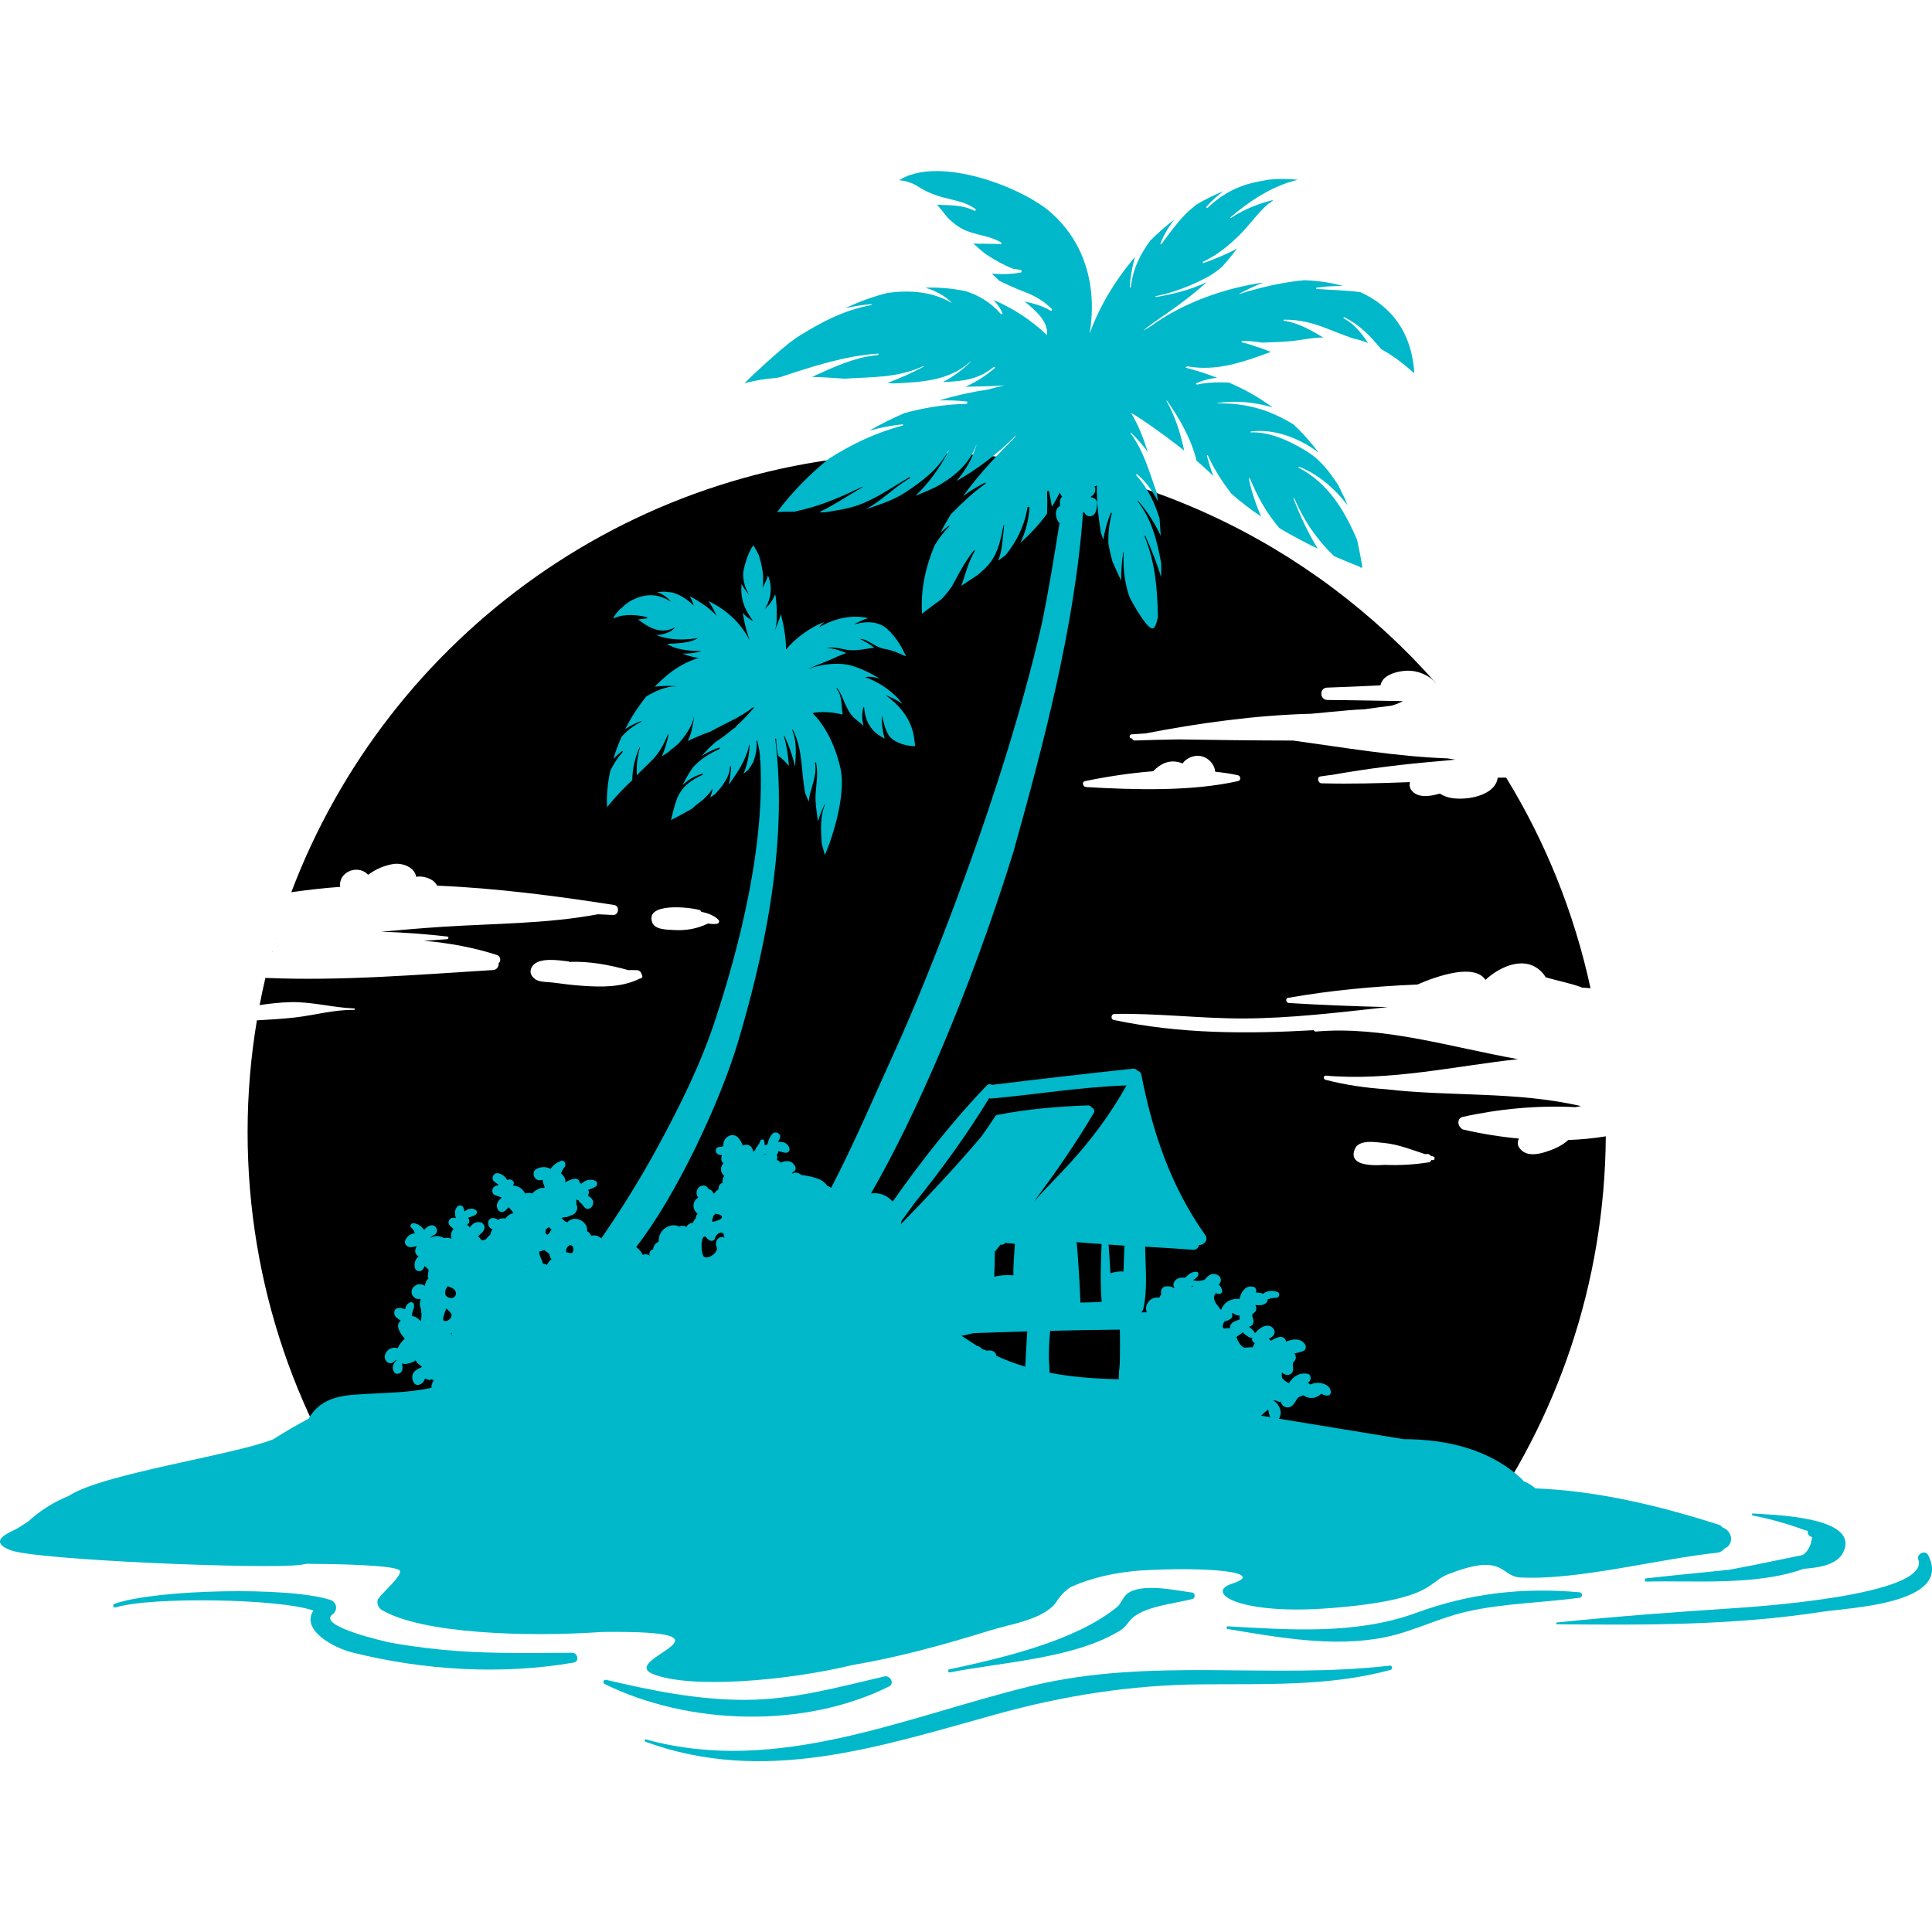 <?xml version="1.0" encoding="utf-8"?>
<!-- Generator: Adobe Illustrator 16.0.0, SVG Export Plug-In . SVG Version: 6.00 Build 0)  -->
<!DOCTYPE svg PUBLIC "-//W3C//DTD SVG 1.1//EN" "http://www.w3.org/Graphics/SVG/1.1/DTD/svg11.dtd">
<svg version="1.1" id="Calque_1" xmlns="http://www.w3.org/2000/svg" xmlns:xlink="http://www.w3.org/1999/xlink" x="0px" y="0px"
	 width="32px" height="32px" viewBox="0 0 32 32" enable-background="new 0 0 32 32" xml:space="preserve">
<g>
	<g>
		<linearGradient id="SVGID_1_" gradientUnits="userSpaceOnUse" x1="4.517" y1="15.757" x2="4.517" y2="15.763">
			<stop  offset="0" style="stop-color:#FFEC50"/>
			<stop  offset="0.003" style="stop-color:#FFEB50"/>
			<stop  offset="0.173" style="stop-color:#F6AB38"/>
			<stop  offset="0.298" style="stop-color:#F0832A"/>
			<stop  offset="0.362" style="stop-color:#EE7424"/>
			<stop  offset="0.973" style="stop-color:#A021DE"/>
		</linearGradient>
		<path fill="url(#SVGID_1_)" d="M4.526,15.757c-0.007,0.001-0.013,0.001-0.019,0.001c0,0.001-0.001,0.003-0.001,0.004
			C4.514,15.761,4.52,15.759,4.526,15.757z"/>
		<path d="M25.974,18.882c-0.103,0.101-0.27,0.166-0.388,0.202c-0.15,0.046-0.335,0.068-0.43-0.086
			c-0.023-0.039-0.022-0.1,0.004-0.14c-0.314-0.029-0.624-0.079-0.923-0.149c-0.02-0.004-0.034-0.017-0.043-0.031
			c-0.057-0.047-0.055-0.158,0.031-0.178c0.595-0.133,1.241-0.195,1.869-0.162c0.03-0.006,0.062-0.012,0.093-0.017
			c-1.073-0.249-2.157-0.154-3.246-0.281c-0.333-0.023-0.663-0.071-0.989-0.156c-0.037-0.01-0.033-0.071,0.007-0.068
			c1.053,0.093,2.123-0.156,3.184-0.273c-1.116-0.198-2.24-0.556-3.349-0.457c-0.018,0.001-0.027-0.01-0.033-0.023
			c-1.103,0.063-2.207,0.064-3.313-0.169c-0.057-0.012-0.046-0.099,0.011-0.1c0.715-0.014,1.424,0.077,2.139,0.075
			c0.773-0.003,1.544-0.096,2.312-0.18c0.025-0.002,0.052-0.005,0.077-0.008c-0.548-0.014-1.095-0.034-1.639-0.068
			c-0.046-0.003-0.065-0.076-0.014-0.085c0.692-0.123,1.413-0.191,2.142-0.221c0.345-0.149,0.943-0.352,1.128-0.078
			c0.252-0.231,0.673-0.417,0.945-0.115c0.021,0.022,0.038,0.048,0.052,0.073c0.194,0.057,0.392,0.094,0.582,0.161
			c0.006,0.003,0.01,0.007,0.015,0.009c0.049,0.004,0.098,0.008,0.146,0.011c-0.271-1.253-0.748-2.43-1.398-3.489
			c-0.047,0-0.093,0.001-0.139,0.002c-0.042,0.314-0.563,0.389-0.807,0.328c-0.053-0.013-0.106-0.035-0.153-0.065
			c-0.151,0.046-0.355,0.078-0.461-0.045c-0.038-0.043-0.045-0.097-0.032-0.145c-0.487,0.019-0.974,0.033-1.464,0.02
			c-0.062-0.002-0.085-0.104-0.018-0.114c0.066-0.011,0.133-0.018,0.199-0.027c0.599-0.107,1.197-0.179,1.805-0.229
			c0.074-0.006,0.151-0.014,0.229-0.022c-0.045-0.007-0.09-0.013-0.134-0.021c-0.848-0.03-1.717-0.181-2.554-0.295
			c-0.63-0.001-1.26-0.009-1.89-0.019c-0.247,0.004-0.492,0.009-0.735,0.018c-0.021,0.001-0.034-0.016-0.039-0.032
			c-0.003-0.001-0.006-0.001-0.009-0.001c-0.044-0.001-0.046-0.065-0.002-0.069c0.078-0.005,0.157-0.011,0.235-0.016
			c0.871-0.169,1.815-0.302,2.742-0.325c0.207-0.02,0.414-0.04,0.621-0.058c0.079-0.008,0.168-0.011,0.26-0.016
			c0.149-0.021,0.298-0.042,0.447-0.06c0.067-0.019,0.131-0.042,0.188-0.075c-0.418-0.006-0.835-0.017-1.248-0.019
			c-0.132-0.001-0.138-0.201-0.005-0.205c0.292-0.01,0.587-0.023,0.882-0.037c0.01-0.046,0.035-0.09,0.071-0.123
			c0.093-0.081,0.252-0.117,0.372-0.12c0.169-0.006,0.366,0.071,0.474,0.206c0.001,0,0.002,0,0.003,0
			c-2.061-2.336-5.075-3.811-8.435-3.811c-4.813,0-8.918,3.023-10.524,7.274c0.269-0.039,0.539-0.069,0.811-0.089
			c-0.014-0.063,0.01-0.141,0.055-0.191c0.078-0.088,0.211-0.118,0.319-0.071c0.033,0.015,0.063,0.036,0.087,0.062
			c0.124-0.09,0.262-0.155,0.422-0.179c0.157-0.021,0.351,0.059,0.374,0.213c0.029-0.005,0.06-0.007,0.093-0.003
			c0.095,0.011,0.21,0.056,0.252,0.147c0.001,0.001,0.001,0.002,0.001,0.002c0.989,0.042,1.979,0.171,2.935,0.321
			c0.094,0.016,0.075,0.171-0.019,0.165c-0.084-0.003-0.167-0.008-0.251-0.012c-0.844,0.159-1.726,0.152-2.58,0.208
			c-0.336,0.021-0.673,0.052-1.01,0.081c0.363,0.011,0.729,0.038,1.097,0.08c0.026,0.003,0.019,0.042-0.005,0.044
			c-0.129,0.008-0.257,0.017-0.385,0.026c0.423,0.037,0.833,0.113,1.21,0.236c0.063,0.021,0.071,0.101,0.028,0.135
			c0.005,0.053-0.025,0.11-0.095,0.114c-1.247,0.077-2.518,0.184-3.768,0.13c-0.035,0.149-0.067,0.299-0.096,0.451
			c0.166-0.026,0.333-0.044,0.502-0.049c0.357-0.011,0.705,0.09,1.063,0.104c0.016,0,0.017,0.024,0,0.024
			c-0.339-0.005-0.649,0.088-0.982,0.126c-0.208,0.023-0.419,0.036-0.628,0.047c-0.101,0.602-0.154,1.219-0.154,1.85
			c0,2.543,0.844,4.889,2.268,6.772l18.085-0.17c1.334-1.837,2.127-4.091,2.143-6.531C26.392,18.855,26.184,18.875,25.974,18.882z
			 M10.604,16.207c-0.001,0-0.003-0.001-0.005-0.001c-0.002,0.002-0.003,0.003-0.006,0.005c-0.301,0.146-0.631,0.139-0.958,0.116
			c-0.155-0.011-0.31-0.03-0.463-0.051c-0.085-0.013-0.233-0.004-0.307-0.057c-0.074-0.053-0.104-0.129-0.051-0.211
			c0.106-0.162,0.452-0.1,0.602-0.084c0.006,0.002,0.01,0.005,0.014,0.008c0.327-0.013,0.646,0.045,0.976,0.136
			c0.048,0,0.097-0.001,0.146,0.001c0.039,0.002,0.071,0.036,0.077,0.072C10.648,16.164,10.642,16.209,10.604,16.207z
			 M11.874,15.301c-0.049,0.007-0.097,0.003-0.145-0.005c-0.183,0.087-0.366,0.121-0.572,0.108
			c-0.111-0.008-0.314-0.001-0.357-0.133c-0.108-0.331,0.642-0.243,0.785-0.198c0.018,0.005,0.027,0.018,0.031,0.03
			c0.11,0.021,0.211,0.059,0.283,0.131C11.925,15.26,11.905,15.296,11.874,15.301z M17.971,12.938
			c0.349-0.073,0.736-0.133,1.129-0.164c0.11-0.116,0.255-0.194,0.427-0.149c0.02,0.004,0.039,0.012,0.059,0.021
			c0.019-0.025,0.04-0.049,0.07-0.069c0.079-0.054,0.18-0.075,0.271-0.044c0.088,0.03,0.161,0.105,0.19,0.194
			c0.005,0.017,0.007,0.036,0.01,0.055c0.129,0.014,0.256,0.031,0.378,0.059c0.047,0.01,0.051,0.084,0.003,0.096
			c-0.78,0.175-1.726,0.145-2.521,0.099C17.935,13.032,17.913,12.95,17.971,12.938z M23.725,19.215
			c-0.005-0.001-0.01-0.002-0.015-0.003c-0.007,0.02-0.021,0.035-0.046,0.04c-0.242,0.038-0.485,0.052-0.728,0.042
			c-0.298,0.021-0.59-0.014-0.499-0.255c0.064-0.173,0.343-0.121,0.479-0.109c0.247,0.023,0.464,0.114,0.694,0.188
			c0.004-0.001,0.007-0.002,0.011-0.003c0.033-0.008,0.06,0.006,0.075,0.027c0.015,0.005,0.028,0.009,0.043,0.013
			C23.778,19.165,23.764,19.224,23.725,19.215z"/>
		<linearGradient id="SVGID_2_" gradientUnits="userSpaceOnUse" x1="4.576" y1="15.54" x2="4.576" y2="15.544">
			<stop  offset="0" style="stop-color:#FFEC50"/>
			<stop  offset="0.003" style="stop-color:#FFEB50"/>
			<stop  offset="0.173" style="stop-color:#F6AB38"/>
			<stop  offset="0.298" style="stop-color:#F0832A"/>
			<stop  offset="0.362" style="stop-color:#EE7424"/>
			<stop  offset="0.973" style="stop-color:#A021DE"/>
		</linearGradient>
		<path fill="url(#SVGID_2_)" d="M4.585,15.54c-0.006,0-0.011,0-0.016,0c0,0.001-0.001,0.002-0.001,0.003
			C4.574,15.542,4.579,15.541,4.585,15.54z"/>
	</g>
	<g>
		<g>
			<path fill="#00B8CA" d="M10.819,27.729c0.614,0.245,2.201,0.115,3.302-0.151c0.766-0.13,1.521-0.337,2.272-0.571
				c0.294-0.092,0.663-0.146,0.925-0.312c0.229-0.145,0.159-0.209,0.357-0.365c0.018-0.015,0.036-0.027,0.055-0.04
				c0.358-0.165,0.752-0.245,1.15-0.277c1.09-0.067,2.131,0.021,1.523,0.219c-0.452,0.146,0.117,0.522,1.627,0.404
				c1.772-0.139,1.605-0.449,1.991-0.575c0.932-0.357,0.822,0.077,1.197,0.068c0.944,0.041,2.286-0.315,3.226-0.411
				c0.044-0.005,0.09-0.031,0.118-0.068c0.029-0.013,0.056-0.028,0.075-0.055c0.053-0.068,0.044-0.161-0.008-0.226
				c-0.028-0.037-0.062-0.057-0.098-0.069c-0.017-0.021-0.037-0.038-0.063-0.046c-0.98-0.314-2.005-0.561-3.037-0.602
				c-0.057-0.052-0.125-0.09-0.198-0.12c-0.006-0.01-0.011-0.02-0.02-0.027c-0.523-0.498-1.251-0.668-1.963-0.668
				c-0.689-0.112-1.378-0.226-2.067-0.339c0.068-0.103,0.009-0.242-0.093-0.302c0.023-0.002,0.044,0,0.063,0.01
				c0.021,0.013,0.043,0.015,0.062,0.01c0.001,0.01,0.004,0.02,0.008,0.027c0.037,0.084,0.139,0.09,0.196,0.024
				c0.045-0.05,0.06-0.127,0.132-0.141c0.013-0.002,0.024-0.008,0.034-0.015c0.081,0.055,0.187,0.064,0.276-0.005
				c0.008-0.006,0.015-0.015,0.02-0.022c0.036,0.017,0.072,0.036,0.111,0.03c0.021-0.002,0.044-0.015,0.048-0.038
				c0.016-0.083-0.062-0.145-0.137-0.162c-0.067-0.017-0.136-0.01-0.199,0.017c-0.017-0.007-0.03-0.017-0.041-0.032
				c0.063-0.025,0.063-0.135-0.011-0.146c-0.133-0.021-0.243,0.05-0.301,0.156c-0.03-0.016-0.063-0.026-0.086-0.055
				c-0.009-0.012-0.02-0.02-0.029-0.026c-0.006-0.032-0.009-0.066-0.001-0.096c0.06,0.07,0.187,0.049,0.184-0.059
				c-0.001-0.049-0.022-0.084,0.016-0.125c0.043-0.044,0.033-0.096,0.002-0.129c0.052-0.016,0.106-0.019,0.158-0.046
				c0.035-0.019,0.041-0.067,0.023-0.101c-0.063-0.111-0.209-0.099-0.317-0.05c-0.006-0.054-0.055-0.089-0.112-0.077
				c-0.054,0.01-0.097,0.04-0.145,0.063c-0.009-0.013-0.018-0.024-0.027-0.037c0.011-0.005,0.021-0.008,0.031-0.014
				c0.058-0.031,0.087-0.098,0.042-0.152c-0.086-0.105-0.227-0.019-0.303,0.077c-0.019-0.043-0.054-0.068-0.09-0.1
				c-0.004-0.003-0.009-0.004-0.013-0.006c0.043-0.008,0.078-0.038,0.079-0.09c0.001-0.04-0.048-0.105-0.003-0.134
				c0.057-0.034,0.059-0.093,0.032-0.136c0.066,0.005,0.134,0.01,0.183-0.038c0.014-0.013,0.019-0.033,0.019-0.053
				c0.045-0.022,0.099-0.031,0.146-0.029s0.07-0.076,0.023-0.095c-0.09-0.035-0.174-0.024-0.244,0.028
				c-0.035-0.017-0.077-0.021-0.119-0.02c0.022-0.036-0.003-0.089-0.043-0.097c-0.127-0.027-0.203,0.086-0.228,0.204
				c-0.058-0.012-0.123,0.005-0.174,0.029c-0.063,0.029-0.103,0.086-0.13,0.148c-0.009-0.005-0.018-0.011-0.022-0.018
				c-0.006-0.012-0.013-0.022-0.021-0.032c-0.045-0.055-0.107-0.137-0.054-0.208c0.005-0.006,0.006-0.013,0.009-0.018
				c0.012,0.006,0.025,0.012,0.041,0.015c0.03,0.005,0.071-0.017,0.065-0.053c-0.006-0.045-0.027-0.074-0.056-0.1
				c0.014-0.017,0.023-0.033,0.031-0.055c0.01-0.029-0.003-0.07-0.026-0.089c-0.087-0.072-0.181-0.022-0.234,0.057
				c-0.009,0.004-0.017,0.007-0.026,0.01c-0.057,0.019-0.111,0.019-0.169,0.004c-0.002-0.001-0.003,0.001-0.004,0
				c0.003-0.002,0.005-0.005,0.009-0.007c0.033-0.022,0.062-0.039,0.079-0.076c0.01-0.021,0.002-0.052-0.024-0.057
				c-0.071-0.012-0.138,0.039-0.19,0.095c-0.026-0.002-0.056,0-0.081,0.003c-0.066,0.008-0.142,0.074-0.108,0.15
				c0.002,0.006,0.006,0.012,0.01,0.019c-0.004,0-0.008,0.001-0.011,0.001c-0.041-0.029-0.1-0.035-0.148-0.025
				c-0.028,0.006-0.059,0.037-0.063,0.065c-0.004,0.025-0.003,0.048,0,0.07c-0.014,0.014-0.023,0.03-0.028,0.05
				c-0.061-0.011-0.128,0.005-0.176,0.06c-0.051,0.059-0.056,0.125-0.033,0.182c-0.031,0-0.063,0.001-0.094,0.001
				c0.017-0.013,0.029-0.03,0.035-0.054c0.074-0.324,0.037-0.69,0.031-1.034c0.265,0.016,0.528,0.031,0.791,0.051
				c0.061,0.004,0.092-0.033,0.1-0.078c0.08,0.004,0.164-0.081,0.105-0.164c-0.574-0.816-0.869-1.69-1.06-2.661
				c-0.007-0.035-0.033-0.054-0.063-0.061c-0.015-0.023-0.039-0.039-0.076-0.035c-0.77,0.082-1.54,0.17-2.31,0.265
				c-0.007,0-0.013,0.004-0.019,0.006c-0.026-0.019-0.064-0.021-0.091,0.007c-0.557,0.578-1.083,1.247-1.559,1.924
				c-0.081-0.096-0.207-0.157-0.359-0.136c0.726-1.255,1.621-3.287,2.358-5.652c0.492-1.767,1.019-3.729,1.155-5.635
				c0.008,0.005,0.016,0.009,0.023,0.013c0.041,0.084,0.15,0.074,0.185-0.014c0.017-0.043,0.021-0.085,0.025-0.131
				c0.007-0.064-0.044-0.104-0.101-0.112c-0.001,0-0.002,0-0.003-0.001c0-0.003,0.001-0.006,0.001-0.009
				c0.043-0.029,0.073-0.06,0.073-0.127c0-0.014-0.006-0.027-0.013-0.041c0.015-0.004,0.027-0.012,0.038-0.021
				c-0.005,0.265,0.026,0.528,0.068,0.791c0.013,0.036,0.026,0.072,0.04,0.108c0.025-0.156,0.067-0.307,0.124-0.438
				c0.004-0.01,0.019-0.003,0.016,0.006C18.37,8.673,18.354,8.836,18.358,9c0.017,0.1,0.04,0.199,0.066,0.296
				c0.048,0.112,0.097,0.221,0.146,0.322c-0.003-0.164,0.013-0.326,0.034-0.468c0.001-0.005,0.008-0.004,0.008,0.001
				c-0.012,0.218,0.007,0.43,0.065,0.641c0.011,0.038,0.023,0.075,0.038,0.112c0.17,0.317,0.32,0.525,0.382,0.504
				c0.033-0.011,0.062-0.082,0.082-0.194c-0.01-0.451-0.04-0.886-0.222-1.331c-0.002-0.007,0.009-0.012,0.012-0.006
				c0.1,0.216,0.192,0.447,0.263,0.685c0.002-0.073,0.003-0.148,0.002-0.226c-0.066-0.366-0.152-0.724-0.39-1.033
				c-0.003-0.005,0.004-0.011,0.008-0.006C19,8.468,19.126,8.664,19.225,8.874c-0.005-0.097-0.012-0.192-0.019-0.286
				c-0.08-0.254-0.185-0.492-0.385-0.715c-0.01-0.01,0.004-0.025,0.015-0.016c0.144,0.121,0.255,0.276,0.343,0.447
				c-0.005-0.046-0.01-0.09-0.016-0.132c-0.123-0.342-0.216-0.699-0.438-0.996c-0.004-0.005,0.005-0.013,0.01-0.007
				c0.098,0.094,0.189,0.2,0.274,0.314c-0.067-0.219-0.154-0.444-0.274-0.64c0.031,0.001,0.472,0.297,0.879,0.62
				c-0.001-0.004-0.002-0.01-0.003-0.015c-0.06-0.28-0.149-0.554-0.289-0.806c-0.004-0.006,0.004-0.01,0.008-0.005
				c0.198,0.282,0.403,0.632,0.488,0.993c0.104,0.088,0.199,0.175,0.278,0.255C20.055,7.773,20.02,7.66,19.99,7.551
				c-0.003-0.011,0.013-0.015,0.017-0.005c0.103,0.228,0.237,0.432,0.385,0.628c0.158,0.139,0.325,0.267,0.497,0.382
				c-0.096-0.216-0.164-0.437-0.204-0.623c-0.004-0.012,0.014-0.017,0.019-0.005c0.127,0.304,0.273,0.57,0.488,0.82
				c0.224,0.133,0.441,0.247,0.635,0.34c-0.168-0.269-0.3-0.565-0.403-0.829c-0.004-0.009,0.011-0.013,0.014-0.004
				c0.129,0.292,0.277,0.539,0.488,0.779c0.054,0.062,0.112,0.12,0.17,0.177c0.258,0.114,0.43,0.176,0.432,0.18
				c0.008,0.023,0.039,0.013,0.035-0.01c-0.001-0.008-0.033-0.203-0.086-0.441C22.27,8.455,22,8.003,21.51,7.746
				c-0.008-0.005-0.003-0.02,0.006-0.016c0.308,0.12,0.588,0.355,0.804,0.641c-0.027-0.074-0.056-0.141-0.085-0.191
				c-0.021-0.047-0.044-0.093-0.066-0.139c-0.141-0.213-0.278-0.408-0.514-0.558c-0.271-0.171-0.614-0.333-0.938-0.322
				c-0.008,0-0.008-0.011,0-0.013c0.374-0.051,0.797,0.098,1.126,0.352c-0.124-0.168-0.264-0.325-0.417-0.469
				c-0.378-0.232-0.765-0.359-1.268-0.35c-0.003,0-0.003-0.005,0-0.005c0.293-0.045,0.618-0.02,0.921,0.073
				c-0.115-0.084-0.234-0.163-0.358-0.232c-0.106-0.061-0.231-0.122-0.368-0.181c-0.174-0.006-0.347-0.006-0.526,0.034
				c-0.013,0.003-0.023-0.017-0.011-0.022c0.107-0.05,0.224-0.078,0.344-0.091c-0.166-0.063-0.345-0.122-0.527-0.169
				c0.011-0.007,0.021-0.013,0.032-0.02c0.497,0.088,0.938-0.077,1.385-0.239c-0.059-0.022-0.118-0.047-0.178-0.068
				c-0.052-0.015-0.102-0.03-0.147-0.048V5.713c-0.051-0.016-0.101-0.03-0.151-0.041c-0.015-0.003-0.012-0.024,0.002-0.024
				c0.113-0.002,0.221,0.009,0.327,0.027c0.15-0.006,0.301-0.01,0.452-0.022c0.186-0.015,0.377-0.064,0.563-0.063
				c-0.211-0.125-0.424-0.247-0.653-0.277c-0.011-0.002-0.008-0.018,0.001-0.018c0.251-0.004,0.485,0.055,0.718,0.149
				c0.139,0.057,0.28,0.108,0.423,0.161c0.088,0.018,0.172,0.044,0.252,0.075c-0.11-0.166-0.232-0.317-0.402-0.406
				c-0.011-0.007-0.001-0.022,0.01-0.018c0.246,0.12,0.428,0.305,0.599,0.515c0.004,0.003,0.007,0.007,0.01,0.011
				c0.331,0.181,0.55,0.414,0.549,0.396c-0.043-0.689-0.395-1.114-0.893-1.339c-0.24-0.031-0.481-0.036-0.724-0.053
				c-0.015-0.001-0.015-0.02-0.001-0.021c0.135-0.021,0.284-0.029,0.438-0.028c-0.2-0.057-0.417-0.087-0.642-0.096
				c-0.365,0.034-0.725,0.119-1.074,0.228c-0.003,0.001-0.005-0.003-0.002-0.005c0.119-0.063,0.254-0.126,0.397-0.184
				c-0.683,0.097-1.368,0.361-1.854,0.717c-0.045,0.027-0.09,0.054-0.134,0.081c0.16-0.153,0.607-0.399,1.049-0.803
				c-0.265,0.124-0.552,0.197-0.839,0.245c-0.009,0.002-0.014-0.012-0.004-0.014c0.307-0.063,0.586-0.172,0.863-0.32
				c0.088-0.047,0.165-0.107,0.239-0.17c0.084-0.093,0.166-0.192,0.243-0.298c-0.181,0.099-0.374,0.175-0.552,0.239
				c-0.012,0.004-0.021-0.015-0.009-0.021c0.228-0.107,0.428-0.268,0.605-0.444c0.165-0.164,0.3-0.364,0.475-0.516
				c0.009-0.008,0.02-0.013,0.031-0.016c0.019-0.018,0.038-0.034,0.057-0.05c-0.239,0.062-0.474,0.146-0.706,0.301
				c-0.007,0.005-0.016-0.006-0.009-0.011c0.309-0.264,0.703-0.529,1.12-0.622c-0.166-0.019-0.332-0.019-0.496-0.001
				C20.887,3,20.771,3.018,20.659,3.052c-0.253,0.076-0.466,0.207-0.655,0.389c-0.012,0.013-0.03-0.005-0.02-0.019
				c0.078-0.09,0.175-0.177,0.281-0.256c-0.153,0.062-0.304,0.137-0.449,0.223c-0.07,0.057-0.141,0.114-0.203,0.181
				c-0.137,0.146-0.257,0.312-0.376,0.473c-0.008,0.01-0.02-0.002-0.016-0.012c0.058-0.145,0.135-0.272,0.227-0.393
				c-0.139,0.106-0.271,0.223-0.396,0.347c-0.159,0.22-0.287,0.454-0.321,0.769c-0.001,0.01-0.018,0.011-0.018,0
				c0.008-0.162,0.038-0.332,0.087-0.499c-0.331,0.387-0.592,0.827-0.753,1.271c-0.006-0.02,0.296-1.247-0.709-2.063
				c-0.579-0.438-1.848-0.867-2.447-0.476c0.063,0.001,0.124,0.015,0.186,0.04c0.07,0.019,0.118,0.059,0.196,0.103
				c0.109,0.063,0.227,0.106,0.349,0.14c0.185,0.051,0.38,0.075,0.535,0.193c0.017,0.013-0.004,0.036-0.021,0.027
				c-0.207-0.104-0.406-0.085-0.616-0.1c0.057,0.064,0.113,0.135,0.17,0.209c0.073,0.073,0.152,0.142,0.253,0.194
				c0.206,0.106,0.438,0.102,0.638,0.223c0.012,0.008,0.01,0.032-0.008,0.03c-0.158-0.015-0.307-0.003-0.453-0.013
				c0.076,0.063,0.147,0.137,0.228,0.189c0.135,0.09,0.282,0.171,0.434,0.23c0.041,0.006,0.081,0.012,0.122,0.018
				c0.022,0.003,0.023,0.041,0.001,0.045c-0.141,0.024-0.311,0.033-0.478,0.016c0.043,0.043,0.087,0.084,0.131,0.124
				c0.129,0.059,0.256,0.121,0.389,0.171c0.187,0.069,0.331,0.151,0.473,0.29c0.015,0.014-0.004,0.041-0.021,0.029
				c-0.123-0.077-0.273-0.117-0.428-0.152c0.226,0.185,0.393,0.351,0.37,0.556c-0.282-0.265-0.581-0.453-0.889-0.582
				c0.063,0.063,0.115,0.135,0.151,0.217c0.007,0.015-0.016,0.028-0.026,0.016c-0.161-0.187-0.36-0.305-0.577-0.376
				c-0.223-0.048-0.448-0.067-0.674-0.059c0.164,0.049,0.314,0.127,0.434,0.244c0.002,0.002,0,0.005-0.003,0.004
				c-0.327-0.187-0.691-0.21-1.055-0.162c-0.236,0.059-0.472,0.145-0.702,0.254c0.143-0.031,0.286-0.057,0.429-0.067
				c0.009-0.001,0.011,0.013,0.003,0.015c-0.472,0.087-0.854,0.298-1.228,0.532c-0.02,0.015-0.039,0.027-0.059,0.042
				c-0.234,0.164-0.836,0.731-0.81,0.721c0.165-0.047,0.349-0.075,0.543-0.091c0.014-0.003,0.026-0.009,0.041-0.011
				c0.004-0.001,0.008-0.002,0.012-0.002c0.527-0.175,1.059-0.349,1.609-0.387c0.016-0.001,0.016,0.022,0.001,0.024
				c-0.386,0.033-0.736,0.202-1.092,0.362c0.181,0.004,0.361,0.016,0.537,0.029c0.442-0.03,0.873-0.007,1.308-0.208
				c0.006-0.003,0.011,0.005,0.005,0.008c-0.185,0.099-0.388,0.193-0.599,0.27c0.029,0.003,0.061,0.007,0.088,0.009
				c0.459-0.021,0.927-0.037,1.285-0.362c0.002-0.003,0.006,0.001,0.004,0.003c-0.14,0.14-0.295,0.25-0.459,0.336
				c0.054-0.003,0.107-0.006,0.161-0.009c0.264-0.019,0.472-0.069,0.679-0.241c0.013-0.01,0.03,0.006,0.018,0.017
				c-0.135,0.121-0.304,0.229-0.485,0.311c0.215-0.003,0.433-0.009,0.647-0.023c-0.096,0.022-0.192,0.046-0.288,0.072
				c-0.27,0.039-0.535,0.099-0.794,0.177c0.149-0.004,0.301,0.001,0.453,0.018c0.022,0.002,0.017,0.038-0.005,0.039
				c-0.354,0.008-0.691,0.063-1.02,0.152c-0.201,0.086-0.397,0.184-0.586,0.292c0.182-0.05,0.366-0.085,0.549-0.105
				c0.012-0.001,0.014,0.018,0.003,0.021c-0.457,0.121-0.851,0.313-1.225,0.551c-0.317,0.257-0.605,0.551-0.855,0.882
				c0.083-0.007,0.179-0.008,0.284-0.006c0.101-0.023,0.2-0.047,0.299-0.076c0.288-0.086,0.559-0.207,0.829-0.338
				c0.004-0.002,0.009,0.004,0.004,0.006c-0.221,0.131-0.463,0.291-0.717,0.417c0.029,0.001,0.059,0.001,0.089,0.001
				c0.179-0.028,0.359-0.053,0.534-0.112c0.32-0.109,0.58-0.303,0.869-0.469c0.01-0.006,0.02,0.009,0.01,0.015
				C14.805,8.07,14.605,8.3,14.331,8.438c0.229-0.078,0.451-0.143,0.665-0.283c0.286-0.188,0.546-0.385,0.713-0.689
				c0.002-0.003,0.006-0.001,0.004,0.002c-0.135,0.259-0.32,0.529-0.55,0.743c0.14-0.057,0.28-0.109,0.412-0.187
				c0.261-0.153,0.491-0.364,0.594-0.653c0-0.002,0.003-0.001,0.003,0c-0.064,0.217-0.179,0.422-0.33,0.596
				c0.328-0.185,0.663-0.431,0.997-0.766c-0.016,0.021-0.031,0.041-0.047,0.062c-0.242,0.239-0.559,0.566-0.84,0.954
				c0.113-0.084,0.235-0.157,0.359-0.221c0.012-0.007,0.021,0.009,0.011,0.016c-0.212,0.149-0.395,0.326-0.574,0.508
				c-0.061,0.098-0.118,0.198-0.17,0.302c0.047-0.042,0.092-0.08,0.137-0.113c0.006-0.005,0.013,0.005,0.008,0.01
				c-0.097,0.095-0.174,0.201-0.242,0.313c-0.149,0.354-0.236,0.736-0.209,1.135c0.102-0.083,0.209-0.162,0.319-0.24
				c0.063-0.063,0.119-0.134,0.171-0.208c0.014-0.025,0.029-0.051,0.043-0.077c0.096-0.182,0.197-0.364,0.325-0.524
				c0.007-0.007,0.02,0.002,0.015,0.01c-0.097,0.156-0.152,0.37-0.222,0.575c0.09-0.06,0.181-0.119,0.271-0.18
				c0.072-0.061,0.144-0.123,0.203-0.199c0.144-0.188,0.177-0.397,0.224-0.621c0.001-0.006,0.011-0.004,0.01,0.002
				c-0.026,0.203-0.023,0.396-0.098,0.582c0.041-0.029,0.081-0.059,0.121-0.09c0.185-0.228,0.314-0.486,0.364-0.79
				c0.003-0.019,0.035-0.016,0.034,0.004c-0.015,0.203-0.065,0.401-0.152,0.581c0.162-0.145,0.312-0.304,0.441-0.482
				c0.001-0.015,0.003-0.028,0.003-0.044c0.004-0.106,0.003-0.212-0.001-0.318c-0.001-0.02,0.03-0.024,0.033-0.005
				c0.016,0.078,0.034,0.164,0.045,0.251c0.048-0.074,0.091-0.153,0.132-0.235c0.008,0.021,0.019,0.042,0.036,0.063
				c0.002,0.001,0.004,0.002,0.006,0.004c-0.032,0.027-0.049,0.069-0.036,0.121c-0.003,0.012-0.003,0.025-0.004,0.039
				c-0.022,0.009-0.043,0.026-0.054,0.056c-0.025,0.065-0.01,0.134,0.024,0.193c0.006,0.011,0.015,0.02,0.024,0.027
				c-0.091,0.565-0.18,1.131-0.298,1.689c-0.614,2.703-1.893,5.881-2.422,7.041c-0.34,0.745-0.687,1.563-1.063,2.283
				c-0.021-0.015-0.043-0.025-0.065-0.035c-0.04-0.058-0.1-0.104-0.185-0.127c-0.078-0.027-0.158-0.041-0.239-0.05
				c-0.03-0.024-0.064-0.043-0.106-0.04c-0.02,0.002-0.035,0.011-0.052,0.016c0.004-0.008,0.008-0.016,0.009-0.023
				c0.036-0.014,0.063-0.046,0.045-0.09c-0.049-0.112-0.153-0.109-0.245-0.069c-0.016-0.021-0.035-0.036-0.061-0.044
				c0.011-0.028,0.011-0.061-0.003-0.088c0.022-0.016,0.028-0.037,0.024-0.057c0.038,0.003,0.076,0.02,0.117,0.025
				c0.043,0.006,0.085-0.028,0.07-0.075c-0.024-0.087-0.108-0.114-0.189-0.104c0.014-0.021,0.025-0.044,0.033-0.069
				c0.021-0.071-0.075-0.118-0.124-0.067c-0.046,0.047-0.069,0.113-0.085,0.18c-0.014,0.003-0.028,0.008-0.042,0.014
				c-0.002-0.025-0.007-0.052-0.012-0.077c-0.008-0.032-0.058-0.028-0.064,0.003c-0.015,0.061-0.071,0.098-0.084,0.153
				c-0.006,0.004-0.011,0.01-0.016,0.015c-0.007,0.001-0.013,0.002-0.019,0.006c-0.004-0.056-0.044-0.111-0.11-0.112
				c-0.022,0-0.042,0.005-0.06,0.013l0,0c-0.001-0.002-0.001-0.004-0.002-0.007c-0.021-0.047-0.044-0.096-0.083-0.131
				c-0.032-0.029-0.079-0.043-0.122-0.029c-0.088,0.029-0.121,0.103-0.116,0.179c-0.021,0.006-0.043,0.012-0.066,0.013
				c-0.075,0.001-0.076,0.1-0.014,0.124c0.02,0.008,0.04,0.009,0.06,0.011c-0.001,0.002-0.002,0.003-0.003,0.005
				c-0.018,0.044-0.014,0.099,0.025,0.129c-0.053,0.056-0.053,0.141-0.001,0.198c0.005,0.005,0.01,0.006,0.015,0.011
				c-0.016,0.022-0.026,0.049-0.029,0.078c-0.001,0.012,0.001,0.024,0.003,0.037c-0.051,0.013-0.074,0.063-0.069,0.112
				c-0.026,0.01-0.048,0.029-0.06,0.055c-0.007,0.002-0.015,0.006-0.022,0.011c-0.001,0.001-0.002,0.002-0.003,0.004
				c-0.003-0.024-0.018-0.046-0.039-0.061c-0.012-0.007-0.024-0.012-0.038-0.015c-0.013-0.029-0.041-0.056-0.078-0.06
				c-0.108-0.011-0.159,0.122-0.097,0.2c-0.035,0.021-0.063,0.054-0.073,0.094c-0.017,0.073,0.016,0.135,0.065,0.174
				c-0.011,0.009-0.02,0.02-0.025,0.034c-0.005,0.015-0.006,0.028-0.007,0.042c-0.023,0.019-0.039,0.045-0.046,0.074
				c-0.024,0.001-0.048,0.005-0.069,0.021c-0.019,0.012-0.031,0.028-0.041,0.046c-0.031-0.023-0.074-0.027-0.111-0.008
				c-0.002,0.001-0.003,0.002-0.004,0.002c-0.047-0.023-0.106-0.03-0.169-0.009c-0.12,0.042-0.18,0.15-0.175,0.259
				c-0.022,0.01-0.044,0.026-0.062,0.049c-0.02,0.024-0.027,0.053-0.03,0.081c-0.006,0.002-0.011,0.001-0.018,0.003
				c-0.043,0.019-0.066,0.091-0.013,0.114c-0.025-0.021-0.057-0.037-0.097-0.039c-0.016,0-0.029,0.005-0.042,0.012
				c-0.025-0.052-0.063-0.098-0.11-0.132c0.658-0.837,1.393-2.405,1.688-3.4c0.385-1.298,0.844-3.201,0.615-5.017
				c0.003-0.009,0.016-0.004,0.016,0.004c0.002,0.076,0.008,0.159,0.024,0.232c0.003,0.016,0.008,0.03,0.012,0.046
				c0.063,0.045,0.121,0.102,0.175,0.168c-0.013-0.168-0.035-0.332-0.084-0.495c-0.002-0.005,0.006-0.009,0.009-0.003
				c0.077,0.162,0.137,0.334,0.176,0.511v0.001c0.015-0.21,0.033-0.421-0.047-0.608c-0.003-0.007,0.008-0.011,0.011-0.005
				c0.174,0.339,0.132,0.706,0.208,1.061c0.019,0.043,0.037,0.087,0.055,0.131c0.018-0.221,0.144-0.412,0.105-0.643
				c-0.002-0.011,0.015-0.016,0.017-0.005c0.037,0.175,0.002,0.347-0.008,0.522c-0.009,0.155,0.021,0.302,0.038,0.45
				c0.029-0.095,0.069-0.188,0.11-0.28c0.001-0.004,0.008,0,0.006,0.004c-0.083,0.204-0.066,0.418-0.054,0.632
				c0.02,0.075,0.036,0.143,0.051,0.199c0.017-0.002,0.38-0.908,0.26-1.438c-0.065-0.294-0.218-0.674-0.461-0.907
				c0.029-0.02,0.266-0.04,0.497,0.021c-0.021-0.146-0.005-0.31-0.098-0.426c-0.005-0.006,0.005-0.014,0.01-0.008
				c0.089,0.097,0.146,0.395,0.303,0.509c0.035,0.037,0.089,0.065,0.12,0.105c0.004,0.003,0.008,0.005,0.011,0.009
				c-0.026-0.101-0.029-0.206-0.001-0.309c0.001-0.007,0.011-0.006,0.012,0.001c0.011,0.154,0.06,0.298,0.173,0.406
				c0.049,0.048,0.109,0.078,0.168,0.112c-0.005-0.014-0.008-0.027-0.012-0.042c-0.02-0.057-0.047-0.258-0.031-0.338
				c0.027,0.127,0.058,0.268,0.135,0.358c0.111,0.111,0.302,0.149,0.413,0.146c-0.026-0.128,0.004-0.484-0.492-0.846
				c0,0,0.18,0.071,0.278,0.147c-0.124-0.18-0.366-0.357-0.617-0.443c0.054-0.011,0.147-0.008,0.245,0.027
				c-0.125-0.084-0.369-0.201-0.532-0.233c-0.189-0.036-0.437-0.01-0.664,0.072c0.116-0.053,0.34-0.133,0.501-0.211
				c0.049-0.021,0.096-0.038,0.141-0.055c-0.1-0.043-0.222-0.08-0.322-0.085c0.11-0.021,0.202,0.01,0.311,0.028
				c0.157,0.037,0.381-0.027,0.471-0.027c-0.063-0.071-0.242-0.147-0.234-0.148c0.113-0.009,0.257,0.143,0.399,0.162
				c0.179,0.03,0.294,0.101,0.362,0.125c-0.094-0.216-0.211-0.371-0.34-0.478c-0.104-0.075-0.266-0.124-0.525-0.049
				c0.073-0.041,0.154-0.08,0.238-0.106c-0.435-0.105-0.823,0.164-0.813,0.152c0.025-0.03,0.054-0.061,0.083-0.089
				c-0.257,0.105-0.485,0.281-0.631,0.458c0.002-0.176-0.031-0.379-0.083-0.585c-0.03,0.096-0.107,0.283-0.103,0.271
				c0.044-0.115,0.032-0.246,0.032-0.369c0-0.066-0.011-0.132-0.016-0.197c-0.003-0.011-0.007-0.022-0.011-0.033
				c-0.037,0.097-0.09,0.168-0.168,0.241c0.056-0.096,0.156-0.292,0.051-0.558c-0.019,0.078-0.093,0.216-0.09,0.203
				c0.024-0.139,0.005-0.276-0.026-0.413c-0.01-0.043-0.024-0.087-0.038-0.13c-0.031-0.061-0.06-0.113-0.084-0.15
				c-0.005-0.002-0.011-0.003-0.013,0.004c0,0.001,0,0.002,0,0.002C12.46,9.05,12.365,9.2,12.312,9.465
				c-0.001,0.019-0.003,0.038-0.003,0.058c0.002,0.121,0.039,0.23,0.102,0.334c0.003,0.006-0.093-0.111-0.127-0.184
				c-0.032,0.25,0.069,0.455,0.191,0.614c0.013,0.016-0.131-0.077-0.173-0.137c0.021,0.141,0.057,0.291,0.114,0.453
				c-0.158-0.305-0.407-0.518-0.683-0.647c0.058,0.07,0.142,0.252,0.136,0.244c-0.086-0.098-0.201-0.181-0.312-0.249
				c-0.046-0.029-0.092-0.056-0.14-0.079c0.036,0.039,0.082,0.169,0.067,0.154c-0.084-0.086-0.19-0.157-0.303-0.198
				c-0.056-0.021-0.119-0.022-0.18-0.029c-0.039,0.002-0.077,0.004-0.115,0.008c0.163,0.061,0.229,0.162,0.224,0.159
				c-0.157-0.107-0.334-0.135-0.514-0.079c-0.046,0.015-0.092,0.036-0.138,0.058c-0.059,0.035-0.113,0.074-0.158,0.121
				c-0.001,0.001,0,0.002-0.001,0.003c-0.055,0.028-0.162,0.182-0.138,0.172c0.01-0.004,0.019-0.006,0.028-0.009
				c0.157-0.07,0.387-0.046,0.523-0.01c0.013,0.004,0.011,0.021-0.002,0.022c-0.047,0.003-0.095,0.009-0.142,0.018
				c0.059,0.028,0.326,0.296,0.613,0.126c-0.047,0.08-0.203,0.129-0.31,0.13c0.001,0,0.159,0.077,0.433,0.074
				c0.086-0.006,0.173-0.005,0.256-0.026c-0.104,0.083-0.356,0.093-0.509,0.097c0.146,0.114,0.476,0.124,0.569,0.119
				c-0.103,0.036-0.216,0.045-0.312,0.043c0.118,0.052,0.226,0.071,0.269,0.071c-0.173,0.05-0.348,0.142-0.518,0.279
				c-0.074,0.061-0.146,0.128-0.214,0.199c0.232-0.028,0.375-0.005,0.375-0.005c-0.184-0.013-0.391,0.092-0.514,0.166
				c-0.134,0.165-0.253,0.347-0.35,0.541c0.083-0.055,0.172-0.1,0.261-0.132c0.006-0.001,0.01,0.007,0.004,0.01
				c-0.124,0.062-0.231,0.144-0.324,0.247c-0.055,0.12-0.101,0.244-0.138,0.369c0.047-0.047,0.095-0.09,0.143-0.129
				c0.008-0.006,0.017,0.006,0.011,0.014c-0.084,0.095-0.147,0.198-0.204,0.309c-0.045,0.206-0.065,0.41-0.054,0.604
				c0.135-0.166,0.275-0.314,0.417-0.446c0.003-0.187,0.047-0.374,0.121-0.542c0.002-0.004,0.009-0.001,0.007,0.003
				c-0.047,0.157-0.06,0.307-0.052,0.458c0.089-0.096,0.19-0.182,0.279-0.278c0.105-0.115,0.179-0.258,0.237-0.402
				c0.002-0.005,0.01-0.002,0.009,0.004c-0.021,0.114-0.058,0.241-0.11,0.362c0.032-0.021,0.064-0.043,0.098-0.063
				c0.063-0.06,0.145-0.109,0.2-0.174c0.101-0.118,0.201-0.263,0.233-0.415c0.001-0.002,0.003-0.001,0.003,0
				c-0.023,0.145-0.045,0.274-0.104,0.399c0.131-0.064,0.254-0.115,0.366-0.153c0.003-0.001,0.006-0.003,0.009-0.004
				c0.225-0.127,0.503-0.238,0.702-0.401c0.008-0.006,0.02,0.004,0.013,0.013c-0.092,0.107-0.191,0.212-0.3,0.309
				c0.004,0,0.01,0,0.014,0c-0.021,0.013-0.04,0.026-0.061,0.04c-0.088,0.075-0.182,0.146-0.279,0.208
				c-0.089,0.077-0.167,0.156-0.235,0.235c0.089-0.056,0.184-0.103,0.285-0.137c0.015-0.005,0.021,0.018,0.007,0.023
				c-0.166,0.074-0.327,0.175-0.445,0.314c-0.066,0.098-0.12,0.193-0.164,0.284c0.094-0.089,0.201-0.155,0.328-0.189
				c0.009-0.003,0.016,0.012,0.007,0.016c-0.132,0.06-0.262,0.137-0.349,0.256c-0.031,0.043-0.057,0.09-0.078,0.139
				c-0.063,0.178-0.086,0.312-0.099,0.356c0.117-0.059,0.237-0.125,0.356-0.194c0.036-0.042,0.089-0.074,0.129-0.107
				c0.076-0.063,0.143-0.123,0.194-0.207c0.002-0.004,0.01-0.002,0.009,0.004c-0.011,0.043-0.023,0.087-0.038,0.129
				c0.028-0.019,0.056-0.037,0.083-0.056c0.039-0.049,0.084-0.093,0.12-0.145c0.07-0.102,0.116-0.181,0.125-0.309
				c0-0.011,0.018-0.011,0.018,0c-0.008,0.089-0.016,0.197-0.039,0.3c0-0.001,0.001-0.001,0.002-0.002
				c0.143-0.206,0.284-0.402,0.335-0.658c0-0.005,0.007-0.004,0.007,0.001c-0.005,0.162-0.034,0.33-0.103,0.479
				c0.026-0.021,0.051-0.041,0.075-0.061c0.027-0.035,0.054-0.072,0.075-0.111c0.001-0.003,0.004-0.004,0.006-0.005
				c0.045-0.114,0.073-0.232,0.063-0.366c0-0.007,0.011-0.009,0.013-0.002c0.022,0.101,0.05,0.212,0.044,0.318
				c0.001-0.001,0.003-0.003,0.005-0.004c0.091,1.643-0.495,3.537-0.743,4.297c-0.24,0.734-0.586,1.431-0.955,2.11
				c-0.28,0.517-0.62,1.064-0.936,1.517c-0.007-0.005-0.013-0.01-0.019-0.015c-0.052-0.036-0.1-0.04-0.147-0.028
				c-0.016-0.035-0.039-0.063-0.069-0.075c0.002-0.027,0.001-0.055-0.012-0.083c-0.027-0.065-0.089-0.108-0.157-0.12
				c-0.069-0.012-0.123,0.015-0.16,0.057c-0.013-0.009-0.026-0.016-0.041-0.021c-0.019-0.016-0.038-0.037-0.05-0.049
				c-0.001-0.002-0.003-0.002-0.004-0.004c0.023-0.008,0.048-0.014,0.073-0.013c0.028-0.003,0.052-0.012,0.073-0.027
				c0.083-0.007,0.146-0.11,0.1-0.187c0.002-0.021,0.003-0.04,0-0.061c-0.001-0.003-0.003-0.011-0.007-0.022
				c0.008,0.005,0.014,0.011,0.021,0.014c0.008,0.004,0.016,0.004,0.024,0.005c0.006,0.017,0.016,0.031,0.032,0.042
				c0.025,0.016,0.041,0.045,0.061,0.069c0.069,0.085,0.182-0.028,0.14-0.113c-0.017-0.035-0.046-0.059-0.078-0.075
				c0.003-0.012,0.007-0.023,0.011-0.035c0.009-0.023,0.004-0.044-0.009-0.061c0.042-0.017,0.085-0.031,0.123-0.054
				c0.034-0.02,0.037-0.081-0.002-0.098c-0.09-0.037-0.17-0.01-0.231,0.048c-0.001,0-0.001-0.002-0.002-0.002
				c-0.003-0.001-0.007-0.002-0.01-0.003c-0.004-0.002-0.009-0.001-0.015-0.002c0.001-0.044-0.038-0.085-0.095-0.074
				c-0.045,0.01-0.101,0.03-0.146,0.06c0-0.009,0.001-0.019,0.001-0.026c0.002-0.029-0.015-0.063-0.038-0.087
				c-0.008-0.014-0.02-0.025-0.033-0.035c0.014-0.037,0.029-0.072,0.058-0.105c0.036-0.043-0.001-0.128-0.063-0.103
				c-0.066,0.028-0.132,0.072-0.169,0.135c-0.005-0.003-0.009-0.006-0.014-0.009c-0.071-0.035-0.151-0.029-0.221,0.009
				c-0.099,0.054-0.025,0.217,0.082,0.181c0.008-0.003,0.015-0.003,0.022-0.001C8.99,19.576,9,19.617,9.025,19.665
				c-0.006,0.004-0.013,0.008-0.018,0.013c-0.026-0.006-0.054-0.003-0.082,0.012c-0.001,0.001-0.002,0.002-0.003,0.003
				c-0.039,0.013-0.076,0.04-0.107,0.076c-0.037-0.014-0.076-0.014-0.117-0.001c-0.04-0.078-0.104-0.123-0.204-0.133
				c0.006-0.008,0.013-0.017,0.016-0.029c0.003-0.016-0.001-0.035-0.014-0.046c-0.003-0.003-0.006-0.005-0.009-0.007
				c-0.024-0.021-0.053-0.022-0.082-0.01c-0.001,0.001-0.002,0.002-0.004,0.004c-0.03-0.056-0.078-0.099-0.144-0.113
				c-0.089-0.021-0.136,0.102-0.058,0.147c0.022,0.014,0.044,0.029,0.062,0.048c-0.021,0.002-0.045,0.008-0.067,0.021
				c-0.052,0.028-0.056,0.12,0.003,0.145c0.039,0.017,0.08,0.022,0.114,0.044c-0.066,0.046-0.107,0.116-0.064,0.198
				c0.015,0.028,0.062,0.048,0.092,0.034c0.037-0.016,0.059-0.047,0.083-0.075c0.032,0.029,0.064,0.061,0.084,0.099
				c-0.053,0.006-0.101,0.04-0.135,0.089c-0.005,0-0.009-0.002-0.013-0.003c-0.036-0.006-0.078-0.002-0.105,0.025
				c-0.022-0.017-0.049-0.028-0.083-0.031c-0.099-0.007-0.109,0.127-0.042,0.172c0.005,0.004,0.02,0.01,0.031,0.015
				c-0.021,0.024-0.033,0.054-0.036,0.085c-0.028,0.025-0.054,0.051-0.076,0.08c-0.016,0.002-0.027,0.008-0.041,0.016
				c-0.011-0.003-0.021-0.004-0.033-0.005c-0.017-0.024-0.035-0.045-0.055-0.06c0.037-0.041,0.085-0.065,0.104-0.126
				c0.015-0.045-0.02-0.097-0.064-0.107c-0.076-0.019-0.135,0.025-0.176,0.085c-0.014-0.019-0.028-0.032-0.046-0.042
				c0.001-0.001,0.002-0.002,0.003-0.003c0.02-0.013,0.039-0.039,0.035-0.063c-0.003-0.021-0.007-0.036-0.021-0.051
				c0.04-0.02,0.086-0.023,0.125-0.052c0.021-0.015,0.033-0.054,0.008-0.073c-0.065-0.05-0.138-0.025-0.194,0.021
				c-0.004-0.025-0.009-0.051-0.021-0.074c-0.02-0.034-0.068-0.036-0.094-0.01c-0.052,0.054-0.048,0.127-0.026,0.193
				c-0.016-0.004-0.031-0.007-0.049-0.006c-0.056,0.004-0.092,0.064-0.062,0.113c0.019,0.029,0.045,0.05,0.071,0.071
				c-0.036,0.045-0.054,0.104-0.032,0.162C7.441,20.503,7.4,20.5,7.35,20.505c-0.087-0.049-0.165-0.039-0.226,0.004l0,0
				c0.018-0.031,0.042-0.041,0.074-0.057c0.026-0.013,0.042-0.048,0.041-0.075c-0.001-0.008-0.002-0.016-0.004-0.022
				c-0.017-0.045-0.06-0.07-0.106-0.057c-0.044,0.012-0.078,0.039-0.104,0.074c-0.041-0.057-0.097-0.102-0.17-0.112
				c-0.04-0.006-0.079,0.044-0.042,0.075c0.03,0.024,0.047,0.057,0.059,0.091c-0.062,0.007-0.119,0.038-0.154,0.105
				c-0.037,0.073,0.028,0.137,0.102,0.125c0.029-0.005,0.059-0.011,0.087-0.015c-0.007,0.008-0.013,0.017-0.018,0.029
				c-0.019,0.042-0.017,0.089,0.019,0.122c0.003,0.003,0.005,0.005,0.008,0.008c0.005,0.004,0.011,0.007,0.016,0.01
				c-0.051,0.042-0.08,0.119-0.059,0.193c0.018,0.063,0.105,0.07,0.136,0.015c0.009-0.017,0.023-0.035,0.024-0.051
				c0.019,0.021,0.04,0.042,0.063,0.059c-0.001,0.008,0,0.016,0.002,0.023c-0.006,0.025-0.009,0.053-0.012,0.081
				c-0.002,0.016,0.003,0.03,0.01,0.044C7.06,21.209,7.04,21.253,7.039,21.3c-0.056-0.039-0.124-0.047-0.19,0.018
				c-0.036,0.033-0.043,0.1-0.015,0.141c0.023,0.034,0.055,0.058,0.098,0.057c0.008,0,0.015-0.002,0.021-0.004
				c0.005,0.001,0.01,0.004,0.014,0.008c-0.02,0.053-0.018,0.11,0.007,0.165c-0.001,0.015-0.001,0.029,0.003,0.046
				c0.01,0.043,0.003,0.094-0.007,0.151c-0.007-0.006-0.013-0.013-0.021-0.017c-0.035-0.039-0.077-0.063-0.126-0.067
				c-0.001-0.001-0.001-0.003-0.002-0.005c0.002-0.027,0.008-0.056,0.018-0.085c0.015-0.039,0.024-0.064,0.017-0.107
				c-0.005-0.023-0.038-0.041-0.061-0.031c-0.051,0.02-0.076,0.064-0.086,0.117c-0.036-0.02-0.077-0.028-0.121-0.021
				c-0.069,0.012-0.071,0.102-0.034,0.144c0.025,0.028,0.058,0.045,0.085,0.065c-0.005,0.004-0.01,0.008-0.015,0.012
				c-0.041,0.039-0.035,0.097-0.015,0.143c0.03,0.065,0.063,0.111,0.097,0.141c-0.052,0.049-0.095,0.102-0.119,0.159
				c-0.017-0.006-0.034-0.009-0.054-0.008c-0.091,0.003-0.168,0.075-0.159,0.168c0.006,0.062,0.079,0.118,0.138,0.074
				c0.016-0.012,0.031-0.026,0.047-0.037c0.003,0,0.005,0,0.007,0.003c0,0,0.001,0,0.002,0.001
				c-0.055,0.048-0.082,0.114-0.045,0.188c0.032,0.062,0.12,0.036,0.138-0.021c0.013-0.041,0.002-0.079-0.002-0.117
				c0.025,0.011,0.054,0.013,0.083,0.007c0.074-0.016,0.11-0.03,0.141-0.056c0.026,0.046,0.063,0.079,0.104,0.1
				c-0.003,0.006-0.009,0.012-0.012,0.019c-0.105,0.034-0.187,0.114-0.126,0.242c0.04,0.084,0.149,0.04,0.176-0.027
				c0.005-0.013,0.011-0.024,0.017-0.033c0.016,0.009,0.033,0.016,0.053,0.021c0.021,0.005,0.039,0,0.055-0.008
				c0.012,0.005,0.023,0.011,0.035,0.014c-0.016,0.024-0.028,0.051-0.036,0.083c-0.004,0.016-0.004,0.03-0.001,0.043
				C6.73,23.077,6.338,23.066,5.878,23.1c-0.35,0.023-0.609,0.121-0.767,0.398c-0.199,0.106-0.395,0.22-0.586,0.341
				c-0.641,0.26-2.833,0.57-3.387,0.938c-0.246,0.099-0.474,0.244-0.671,0.423c-0.056,0.036-0.11,0.072-0.165,0.107
				c-0.088,0.058-0.548,0.204-0.129,0.369s4.276,0.32,4.806,0.242c0.036-0.005,0.07-0.01,0.105-0.017
				c0.46,0.004,1.537,0.018,1.543,0.124c0.005,0.106-0.288,0.347-0.36,0.453c-0.039,0.058-0.005,0.15,0.054,0.187
				c0.663,0.396,2.416,0.453,3.657,0.365C12.478,27.003,10.206,27.482,10.819,27.729z M6.557,22.524
				C6.548,22.527,6.549,22.523,6.557,22.524L6.557,22.524z M12.669,19.117c0.007-0.004,0.014-0.006,0.021-0.008
				c-0.001,0.003-0.002,0.006-0.003,0.009c-0.015,0.001-0.028,0.005-0.04,0.011c-0.007-0.002-0.013-0.003-0.019-0.004l0,0
				C12.641,19.126,12.654,19.125,12.669,19.117z M19.761,21.302c-0.009,0.006-0.018,0.012-0.028,0.018
				c0.006-0.009,0.009-0.018,0.011-0.028C19.749,21.295,19.755,21.299,19.761,21.302z M11.646,20.495
				c0.002-0.001,0.003-0.003,0.005-0.004c0.046-0.025,0.039,0.003,0.07,0.032c0.005,0.004,0.009,0.006,0.014,0.008
				c0.029,0.033,0.101,0.029,0.108-0.023c0.007-0.041,0.065-0.104,0.115-0.091c0.042,0.01,0.025,0.072,0.051,0.087
				c-0.097-0.058-0.185,0.059-0.14,0.147c0.049,0.097-0.191,0.252-0.229,0.132C11.616,20.708,11.609,20.567,11.646,20.495z
				 M12.202,19.198L12.202,19.198C12.203,19.198,12.203,19.198,12.202,19.198L12.202,19.198z M7.418,21.304
				c0.049,0.022,0.115,0.035,0.131,0.097c0.014,0.055-0.023,0.101-0.08,0.098c-0.067-0.005-0.108-0.045-0.094-0.11
				C7.381,21.356,7.396,21.326,7.418,21.304z M9.015,20.705c0.024,0.021,0.055,0.039,0.083,0.065
				c0.003,0.035,0.018,0.064,0.036,0.087c-0.032,0.022-0.057,0.056-0.075,0.095c-0.019-0.013-0.04-0.021-0.065-0.021
				c0-0.001-0.001-0.003-0.001-0.003c-0.01-0.048-0.068-0.141-0.062-0.196C8.959,20.724,8.986,20.714,9.015,20.705z M8.711,20.965
				c0.001,0.003,0.001,0.005,0.002,0.008c-0.004-0.001-0.007-0.002-0.01-0.003C8.706,20.969,8.708,20.967,8.711,20.965z
				 M7.679,21.668c0-0.001,0.001-0.001,0.002-0.002C7.68,21.667,7.68,21.668,7.679,21.67C7.679,21.669,7.679,21.669,7.679,21.668z
				 M7.397,21.671c0.024,0.041,0.085,0.067,0.082,0.118c-0.002,0.045-0.054,0.089-0.095,0.092c-0.071,0.006-0.039-0.065-0.027-0.109
				C7.362,21.753,7.376,21.703,7.397,21.671z M16.994,22.405c-0.003,0.076-0.01,0.154-0.013,0.231
				c-0.162-0.048-0.323-0.107-0.48-0.181c0-0.022-0.01-0.045-0.031-0.061c-0.04-0.03-0.085-0.032-0.128-0.021
				c-0.008-0.004-0.018-0.009-0.026-0.014c-0.014-0.007-0.027-0.009-0.04-0.008c-0.025-0.03-0.059-0.052-0.096-0.06
				c-0.084-0.056-0.17-0.111-0.256-0.167c0.065-0.011,0.13-0.024,0.195-0.043c0.299-0.01,0.598-0.02,0.896-0.029
				C17.007,22.172,16.999,22.288,16.994,22.405z M7.486,22.075c-0.002,0.004-0.004,0.009-0.006,0.013
				c0.007,0.065,0.006,0.068-0.002,0.011c0,0-0.005-0.006-0.012-0.015C7.474,22.082,7.479,22.078,7.486,22.075z M18.392,21.09
				c-0.008-0.159-0.019-0.318-0.03-0.476c0.087,0.006,0.174,0.012,0.262,0.018c-0.006,0.142-0.012,0.284-0.015,0.428
				C18.535,21.055,18.463,21.065,18.392,21.09z M16.766,20.597c0.015,0.002,0.029,0.004,0.044,0.007
				c-0.011,0.171-0.03,0.347-0.024,0.519c-0.035-0.002-0.071-0.003-0.103-0.003c-0.075,0-0.146,0.01-0.215,0.027
				c0.006-0.139,0.009-0.277,0.01-0.415c0.031-0.039,0.063-0.079,0.095-0.118c0.023,0.006,0.049,0.003,0.068-0.019
				c0.003-0.003,0.006-0.005,0.009-0.007C16.688,20.59,16.727,20.592,16.766,20.597z M18.548,22.023
				c0.005,0.178,0.002,0.356,0,0.533c-0.001,0.021-0.002,0.04-0.003,0.06c-0.009,0.077-0.017,0.154-0.014,0.229
				c-0.388-0.009-0.772-0.036-1.147-0.108c-0.001-0.089-0.01-0.178-0.011-0.266c-0.001-0.144,0.008-0.285,0.021-0.428
				C17.778,22.033,18.163,22.026,18.548,22.023z M17.896,21.575c-0.015-0.334-0.033-0.668-0.063-1.001
				c0.138,0.013,0.275,0.021,0.413,0.031c-0.014,0.318-0.024,0.642,0.001,0.957c-0.053,0.004-0.104,0.007-0.153,0.008
				C18.027,21.572,17.962,21.573,17.896,21.575z M11.988,19.924c0.001,0.002,0.001,0.003,0.002,0.005
				c-0.002-0.001-0.005-0.003-0.008-0.004l0,0C11.984,19.925,11.986,19.925,11.988,19.924z M11.926,20.197
				c-0.013,0.008-0.115,0.048-0.128,0.037c-0.008-0.008,0.004-0.041,0.006-0.049c0.007-0.037,0.011-0.057,0.045-0.078
				c0.002-0.001,0.002-0.002,0.004-0.004c0.02,0.005,0.04,0.008,0.063,0.015C11.968,20.134,11.973,20.17,11.926,20.197z
				 M9.47,20.754c-0.02,0.01-0.051-0.007-0.072-0.011c-0.008-0.001-0.014,0.001-0.021,0.001c-0.001-0.025-0.001-0.052,0.011-0.074
				c0.015-0.028,0.053-0.062,0.085-0.038C9.503,20.654,9.509,20.737,9.47,20.754z M9.119,20.388
				c-0.015,0.021-0.037,0.074-0.064,0.057c-0.025-0.017-0.023-0.052-0.011-0.088c0.018-0.008,0.034-0.019,0.046-0.034
				c0.016,0.017,0.03,0.032,0.047,0.046C9.131,20.375,9.124,20.38,9.119,20.388z M12.936,19.553c0-0.001,0-0.002,0-0.003
				C12.936,19.551,12.937,19.552,12.936,19.553L12.936,19.553z M21.125,22.992c0.002,0,0.004,0,0.007,0.001v0.001
				C21.13,22.993,21.127,22.993,21.125,22.992L21.125,22.992z M20.529,21.788c-0.001,0.021,0,0.044,0.005,0.065
				c-0.04,0.018-0.087,0.029-0.115,0.05c-0.036,0.025-0.051,0.063-0.047,0.099c-0.018-0.004-0.036-0.005-0.056-0.002
				c-0.011,0.002-0.043,0.015-0.058-0.011c-0.016-0.028,0.003-0.068,0.024-0.103c0.037-0.005,0.074-0.021,0.108-0.048
				c0.025-0.021,0.027-0.057,0.015-0.087c0.003-0.002,0.007-0.003,0.011-0.005C20.45,21.775,20.489,21.789,20.529,21.788z
				 M16.383,18.189c0.011,0.005,0.023,0.007,0.038,0.006c0.743-0.067,1.491-0.192,2.238-0.217c-0.263,0.469-0.574,0.89-0.938,1.289
				c-0.192,0.211-0.4,0.415-0.593,0.63c0.355-0.474,0.695-0.964,0.989-1.464c0.022-0.038-0.002-0.076-0.035-0.09
				c-0.013-0.021-0.033-0.035-0.064-0.034c-0.507,0.018-1.005,0.061-1.502,0.158c-0.023,0.006-0.037,0.021-0.044,0.04
				c-0.001,0.002-0.003,0.003-0.003,0.005c-0.07,0.109-0.145,0.217-0.221,0.321c-0.425,0.501-0.87,0.974-1.326,1.443
				c0.004-0.017,0.006-0.034,0.007-0.051c0.074-0.099,0.147-0.197,0.219-0.299C15.596,19.372,16.021,18.784,16.383,18.189z
				 M20.889,23.448c0.038-0.036,0.076-0.072,0.116-0.104c0.006,0.048,0.018,0.092,0.036,0.129
				C20.99,23.465,20.939,23.456,20.889,23.448z M20.741,22.163L20.741,22.163c-0.013,0.039,0.011,0.069,0.042,0.083
				c-0.013,0.022-0.024,0.046-0.033,0.069c-0.033-0.001-0.069,0.002-0.105,0.004c-0.011,0-0.02,0.004-0.028,0.007
				c-0.022-0.012-0.045-0.024-0.064-0.045c-0.036-0.039-0.055-0.086-0.073-0.135c0,0,0,0,0-0.001
				c0.021-0.018,0.043-0.034,0.067-0.048c0.012-0.006,0.02-0.013,0.025-0.021c0.004-0.002,0.009-0.006,0.014-0.008
				c0.004,0.006,0.008,0.013,0.016,0.019C20.646,22.123,20.684,22.156,20.741,22.163z"/>
			<path fill="#00B8CA" d="M9.479,27.375c-0.629,0.003-1.262,0.016-1.89-0.028c-0.374-0.027-0.746-0.072-1.115-0.138
				c-0.046-0.008-1.231-0.271-0.968-0.468c0.095-0.069,0.076-0.206-0.037-0.242c-0.684-0.224-2.901-0.175-3.574,0.066
				c-0.037,0.014-0.02,0.071,0.019,0.059c0.585-0.181,2.721-0.146,3.277,0.052c-0.209,0.313,0.313,0.611,0.644,0.694
				c1.184,0.296,2.47,0.375,3.67,0.167C9.6,27.521,9.569,27.375,9.479,27.375z"/>
			<path fill="#00B8CA" d="M14.724,27.934c0.099-0.049,0.021-0.19-0.076-0.167c-0.768,0.178-1.5,0.385-2.298,0.388
				c-0.789,0.003-1.548-0.153-2.311-0.332c-0.04-0.01-0.065,0.05-0.027,0.068C11.405,28.578,13.32,28.633,14.724,27.934z"/>
			<path fill="#00B8CA" d="M18.676,26.393c-0.076,0.056-0.112,0.175-0.172,0.223c-0.697,0.565-1.871,0.838-2.782,1.034
				c-0.033,0.007-0.018,0.056,0.015,0.05c0.855-0.17,2.064-0.228,2.818-0.695c0.115-0.072,0.125-0.148,0.22-0.222
				c0.235-0.182,0.637-0.215,0.974-0.298c0.051-0.013,0.053-0.1-0.002-0.107C19.461,26.341,18.922,26.216,18.676,26.393z"/>
			<path fill="#00B8CA" d="M26.159,26.373c-0.936-0.083-1.813,0.015-2.693,0.338c-0.999,0.366-2.079,0.285-3.13,0.226
				c-0.024-0.001-0.03,0.04-0.005,0.044c0.84,0.14,1.758,0.308,2.604,0.138c0.465-0.094,0.891-0.319,1.354-0.424
				c0.611-0.141,1.252-0.147,1.872-0.231C26.219,26.454,26.217,26.378,26.159,26.373z"/>
			<path fill="#00B8CA" d="M29.03,25.101c0.287,0.057,0.564,0.133,0.838,0.234c0.021,0.008,0.048,0.015,0.074,0.021
				c-0.006,0.045,0.017,0.092,0.072,0.102c-0.016,0.142-0.068,0.24-0.157,0.298c-0.405,0.083-0.806,0.169-1.21,0.243
				c-0.029,0.003-0.06,0.007-0.089,0.01c-0.431,0.044-0.86,0.085-1.29,0.133c-0.034,0.003-0.034,0.055,0.001,0.054
				c0.782-0.021,1.818,0.073,2.604-0.211c0.25-0.02,0.551-0.063,0.655-0.271c0.301-0.604-1.212-0.623-1.494-0.646
				C29.015,25.064,29.012,25.097,29.03,25.101z"/>
			<path fill="#00B8CA" d="M23.021,27.588c-1.987,0.23-3.959-0.142-5.926,0.334c-2.092,0.507-4.207,1.49-6.394,0.889
				c-0.025-0.007-0.032,0.029-0.01,0.038c1.965,0.719,3.869,0.083,5.798-0.452c1.127-0.313,2.236-0.488,3.406-0.499
				c1.046-0.01,2.118,0.038,3.136-0.239C23.07,27.647,23.063,27.584,23.021,27.588z"/>
			<path fill="#00B8CA" d="M31.936,25.757c-0.046-0.091-0.195-0.022-0.163,0.073c0.204,0.599-2.753,0.787-3.088,0.809
				c-0.969,0.063-1.93,0.135-2.896,0.234c-0.019,0.002-0.019,0.029,0.001,0.03c1.465,0.014,2.932,0.019,4.384-0.206
				C30.62,26.628,32.354,26.569,31.936,25.757z"/>
		</g>
	</g>
</g>
</svg>
